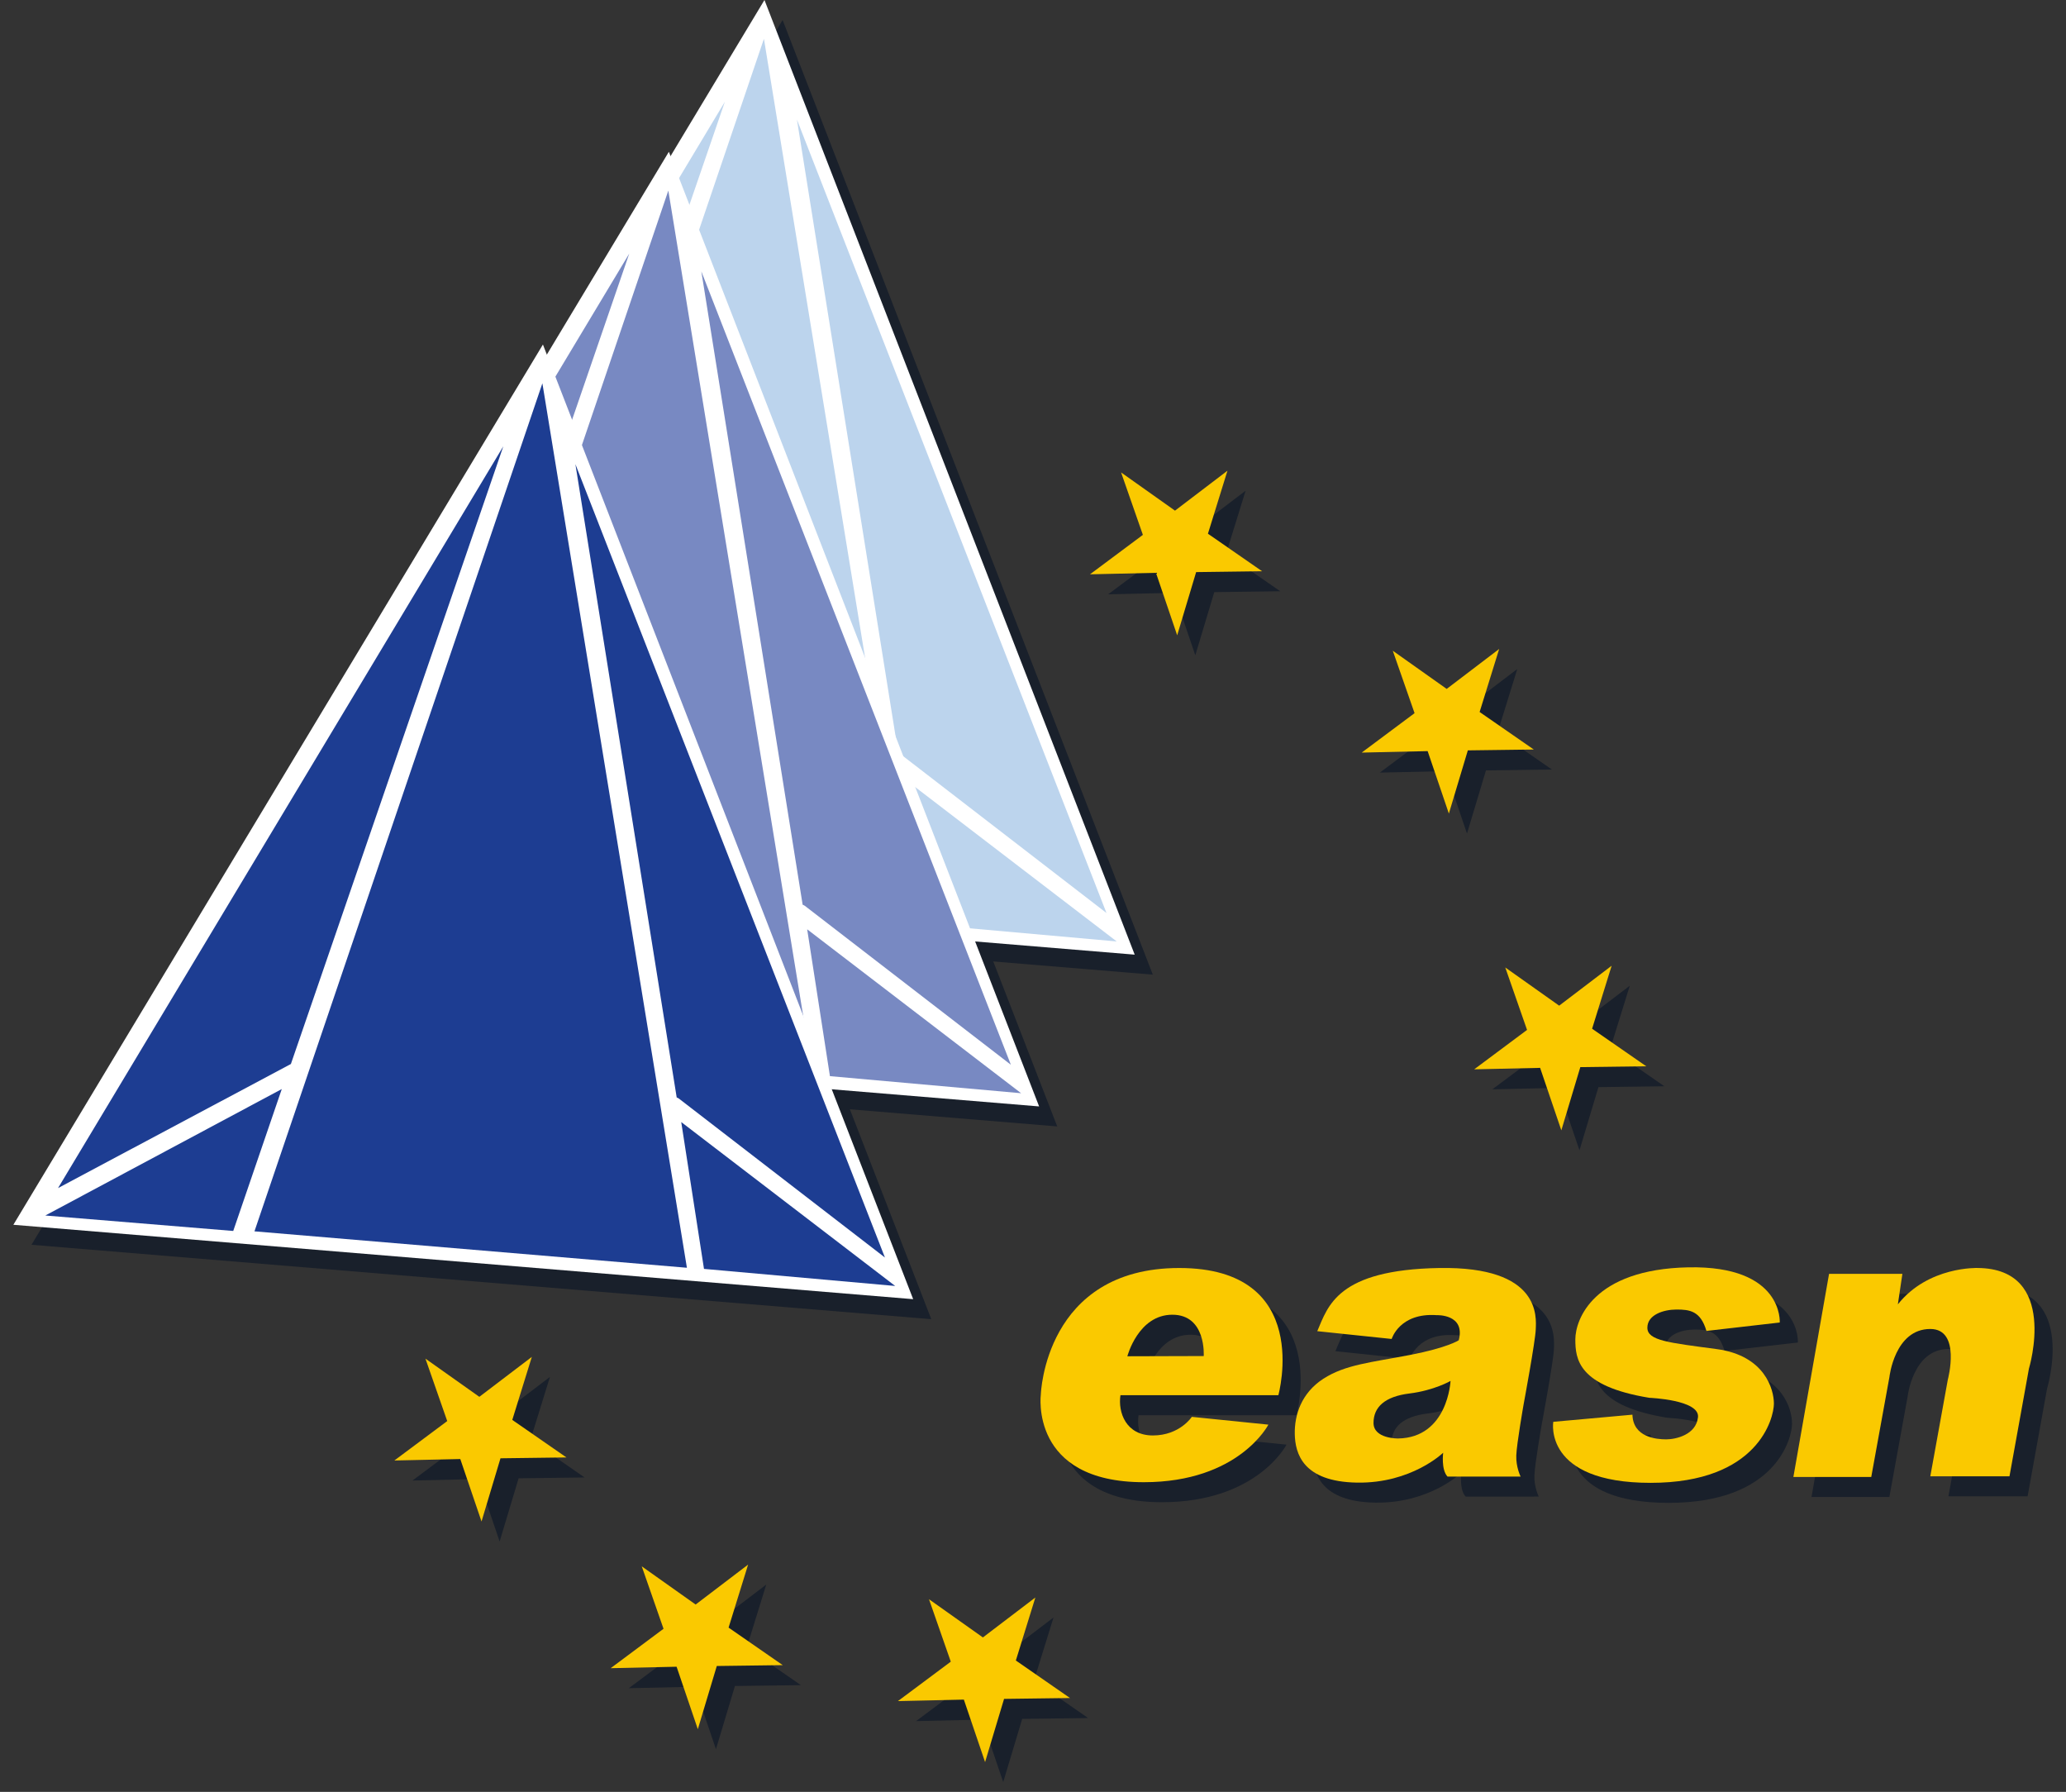 <?xml version="1.0" encoding="utf-8"?>
<!-- Generator: Adobe Illustrator 16.0.0, SVG Export Plug-In . SVG Version: 6.00 Build 0)  -->
<!DOCTYPE svg PUBLIC "-//W3C//DTD SVG 1.1//EN" "http://www.w3.org/Graphics/SVG/1.1/DTD/svg11.dtd">
<svg version="1.1" id="Layer_1" xmlns="http://www.w3.org/2000/svg" xmlns:xlink="http://www.w3.org/1999/xlink" x="0px" y="0px"
	 width="500px" height="433.58px" viewBox="0 0 500 433.58" enable-background="new 0 0 500 433.58" xml:space="preserve">
<rect x="0" y="0" width="500" height="433.58" fill="#333333" stroke="none"/>
<g>
	<g>
		<polyline fill="#19202B" points="268.184,143.804 280.982,134.263 275.705,119.155 288.748,128.396 301.455,118.733 
			296.727,133.979 309.831,143.062 293.87,143.27 289.28,158.56 284.145,143.446 268.184,143.804 		"/>
		<polyline fill="#19202B" points="333.938,186.941 346.732,177.399 341.459,162.293 354.504,171.533 367.206,161.872 
			362.476,177.115 375.585,186.198 359.624,186.407 355.032,201.7 349.896,186.586 333.938,186.941 		"/>
		<polyline fill="#19202B" points="361.159,263.582 373.951,254.04 368.678,238.935 381.727,248.177 394.428,238.514 
			389.695,253.758 402.803,262.841 386.844,263.046 382.255,278.342 377.118,263.227 361.159,263.582 		"/>
		<polyline fill="#19202B" points="221.696,416.446 234.488,406.903 229.214,391.799 242.261,401.042 254.966,391.376 
			250.238,406.622 263.34,415.703 247.38,415.913 242.792,431.205 237.654,416.088 221.696,416.446 		"/>
		<polyline fill="#19202B" points="152.174,408.485 164.972,398.947 159.699,383.84 172.741,393.08 185.44,383.417 180.716,398.667 
			193.822,407.744 177.863,407.952 173.27,423.246 168.134,408.132 152.174,408.485 		"/>
		<polyline fill="#19202B" points="99.827,358.23 112.621,348.688 107.348,333.579 120.394,342.825 133.095,333.161 
			128.365,348.407 141.474,357.49 125.513,357.7 120.92,372.989 115.784,357.88 99.827,358.23 		"/>
		<g>
			<path fill="#19202B" d="M283.398,352.172c6.493,0,9.425-4.503,9.425-4.503l18.531,1.884c0,0-7.119,13.928-30.154,13.928
				c-27.747,0-24.916-21.258-24.916-21.258s0.938-30.571,33.503-30.571c32.563,0,23.976,30.781,23.976,30.781h-38.217
				C274.92,346.622,276.907,352.172,283.398,352.172z M295.703,332.959c0,0,0.679-10.002-7.59-10.002
				c-8.274,0-10.89,10.054-10.89,10.054L295.703,332.959z"/>
			<path fill="#19202B" d="M352.711,311.651c24.708-0.416,23.455,11.938,23.35,14.865c-0.109,2.93-2.936,18.116-2.936,18.116
				s-1.671,9.527-1.776,12.353c-0.106,2.829,1.046,5.129,1.046,5.129H354.7c-1.57-1.676-1.05-5.757-1.05-5.757
				s-7.639,7.438-20.83,7.224c-13.193-0.208-14.978-7.116-15.078-11.722c-0.104-4.606,1.571-9.947,6.91-13.408
				c5.341-3.453,11.726-3.976,20.937-5.754c9.218-1.778,11.834-3.563,11.834-3.563c1.674-6.387-5.342-6.072-5.342-6.072
				c-9.004-0.627-10.887,5.762-10.887,5.762l-18.01-1.887C325.799,320.866,328.001,312.071,352.711,311.651z M345.486,342.017
				c-5.967,0.733-8.691,3.293-8.691,7.116c0,3.874,5.969,3.771,5.969,3.771c12.043-0.215,12.67-13.926,12.67-13.926
				S351.455,341.28,345.486,342.017z"/>
			<path fill="#19202B" d="M417.361,326.88l17.75-2.037c0,0,0.942-13.821-22.146-13.351c-23.085,0.469-27.325,12.723-27.325,17.435
				c0,4.71,0.629,11.306,17.902,14.133c0,0,12.249,0.475,11.779,4.712s-5.342,5.34-7.696,5.34c-2.356,0-8.007-0.472-8.166-5.969
				l-19.159,1.727c0,0-2.512,14.766,23.557,14.766c26.072,0,29.838-15.709,29.838-19.162c0-3.454-2.195-11.623-13.819-13.193
				c-11.623-1.568-16.801-2.038-16.801-5.182c0-3.141,3.923-4.398,7.068-4.398C413.282,321.699,415.947,322.014,417.361,326.88z"/>
			<path fill="#19202B" d="M463.696,320.443l1.095-7.379h-17.745l-8.636,49.155h18.844l4.396-24.185c0,0,1.259-11.623,9.896-11.623
				c7.538,0,4.24,12.251,4.24,12.251l-4.24,23.398h19.161l4.712-26.07c0,0,7.38-24.184-12.407-24.343
				C483.013,311.648,471.072,311.18,463.696,320.443z"/>
		</g>
		<g>
			<g>
				<polygon fill="#19202B" points="61.234,217.837 279,235.83 189.399,4.841 				"/>
				<g>
					<polygon fill="#19202B" points="68.969,215.595 114.446,219.33 126.199,184.989 					"/>
					<path fill="#19202B" d="M222.282,187.28l49.89,38.472L197.254,33.781l24.521,153.248
						C221.947,187.101,222.124,187.159,222.282,187.28z"/>
					<polygon fill="#19202B" points="179.813,29.468 72.046,208.952 128.4,178.931 					"/>
					<polygon fill="#19202B" points="119.585,219.42 224.248,228.229 189.268,14.228 					"/>
					<polygon fill="#19202B" points="228.377,228.508 274.647,232.638 222.868,192.979 					"/>
				</g>
			</g>
			<g>
				<polygon fill="#19202B" points="38.1,254.558 255.865,272.556 166.262,41.565 				"/>
				<g>
					<polygon fill="#19202B" points="45.832,252.315 91.312,256.049 103.063,221.71 					"/>
					<path fill="#19202B" d="M199.146,224.002l49.886,38.476L174.123,70.504l24.515,153.248
						C198.809,223.827,198.988,223.882,199.146,224.002z"/>
					<polygon fill="#19202B" points="156.676,66.191 48.915,245.674 105.267,215.655 					"/>
					<polygon fill="#19202B" points="96.453,256.138 201.113,264.954 166.133,50.95 					"/>
					<polygon fill="#19202B" points="205.244,265.229 251.513,269.36 199.734,229.702 					"/>
				</g>
			</g>
			<g>
				<polygon fill="#19202B" points="7.621,301.193 225.383,319.194 135.78,88.204 				"/>
				<g>
					<polygon fill="#19202B" points="15.355,298.953 60.83,302.692 72.581,268.354 					"/>
					<path fill="#19202B" d="M168.663,270.642l49.891,38.475L143.64,117.143l24.52,153.251
						C168.331,270.468,168.511,270.521,168.663,270.642z"/>
					<polygon fill="#19202B" points="126.194,112.83 18.433,292.314 74.785,262.294 					"/>
					<polygon fill="#19202B" points="65.972,302.781 170.631,311.592 135.654,97.588 					"/>
					<polygon fill="#19202B" points="174.763,311.871 221.031,316.001 169.252,276.337 					"/>
				</g>
			</g>
		</g>
	</g>
	<g>
		<polyline fill="#FAC900" points="263.796,138.962 276.593,129.42 271.319,114.313 284.364,123.556 297.064,113.891 
			292.337,129.138 305.443,138.219 289.483,138.428 284.894,153.719 279.757,138.605 263.796,138.962 		"/>
		<polyline fill="#FAC900" points="329.551,182.099 342.344,172.558 337.07,157.453 350.117,166.694 362.818,157.029 
			358.088,172.276 371.195,181.356 355.236,181.565 350.647,196.857 345.51,181.743 329.551,182.099 		"/>
		<polyline fill="#FAC900" points="356.774,258.739 369.566,249.2 364.293,234.092 377.34,243.334 390.041,233.672 385.311,248.915 
			398.418,258 382.459,258.205 377.865,273.501 372.73,258.386 356.774,258.739 		"/>
		<polyline fill="#FAC900" points="217.309,411.605 230.103,402.064 224.83,386.956 237.874,396.201 250.574,386.536 
			245.85,401.781 258.956,410.862 242.996,411.07 238.405,426.365 233.267,411.245 217.309,411.605 		"/>
		<polyline fill="#FAC900" points="147.788,403.644 160.582,394.105 155.311,378.997 168.354,388.239 181.055,378.574 
			176.328,393.823 189.434,402.903 173.474,403.112 168.883,418.403 163.746,403.289 147.788,403.644 		"/>
		<polyline fill="#FAC900" points="95.44,353.388 108.234,343.849 102.96,328.739 116.006,337.981 128.71,328.319 123.98,343.566 
			137.086,352.648 121.125,352.855 116.535,368.147 111.398,353.035 95.44,353.388 		"/>
		<g>
			<path fill="#FAC900" d="M279.01,347.33c6.494,0,9.428-4.501,9.428-4.501l18.527,1.883c0,0-7.117,13.928-30.15,13.928
				c-27.747,0-24.919-21.257-24.919-21.257s0.942-30.571,33.503-30.571c32.562,0,23.979,30.779,23.979,30.779h-38.216
				C270.533,341.781,272.522,347.33,279.01,347.33z M291.316,328.116c0,0,0.679-10.001-7.591-10.001
				c-8.272,0-10.89,10.054-10.89,10.054L291.316,328.116z"/>
			<path fill="#FAC900" d="M348.325,306.812c24.706-0.416,23.453,11.936,23.347,14.862c-0.105,2.935-2.934,18.118-2.934,18.118
				s-1.67,9.527-1.776,12.353c-0.109,2.825,1.045,5.131,1.045,5.131h-17.696c-1.569-1.678-1.045-5.761-1.045-5.761
				s-7.643,7.439-20.832,7.224c-13.193-0.209-14.977-7.119-15.079-11.721c-0.103-4.607,1.572-9.951,6.91-13.407
				c5.34-3.455,11.729-3.975,20.94-5.755c9.214-1.778,11.831-3.561,11.831-3.561c1.672-6.386-5.342-6.074-5.342-6.074
				c-9.003-0.629-10.889,5.76-10.889,5.76l-18.007-1.884C321.412,316.024,323.612,307.229,348.325,306.812z M341.1,337.174
				c-5.967,0.734-8.689,3.298-8.689,7.118c0,3.874,5.967,3.769,5.967,3.769c12.042-0.211,12.671-13.924,12.671-13.924
				S347.067,336.44,341.1,337.174z"/>
			<path fill="#FAC900" d="M412.976,322.039l17.748-2.04c0,0,0.942-13.819-22.146-13.35c-23.086,0.473-27.325,12.725-27.325,17.434
				c0,4.713,0.627,11.31,17.902,14.134c0,0,12.251,0.471,11.781,4.711c-0.473,4.243-5.343,5.343-7.695,5.343
				c-2.358,0-8.009-0.475-8.17-5.971l-19.156,1.729c0,0-2.515,14.765,23.555,14.765c26.072,0,29.84-15.71,29.84-19.164
				s-2.198-11.621-13.819-13.193c-11.622-1.566-16.805-2.04-16.805-5.179c0-3.143,3.924-4.398,7.066-4.398
				S411.563,317.173,412.976,322.039z"/>
			<path fill="#FAC900" d="M459.308,315.605l1.098-7.383h-17.748l-8.635,49.155h18.847l4.397-24.186c0,0,1.255-11.624,9.893-11.624
				c7.54,0,4.241,12.251,4.241,12.251l-4.241,23.401h19.162l4.711-26.072c0,0,7.383-24.185-12.407-24.339
				C478.625,306.81,466.688,306.337,459.308,315.605z"/>
		</g>
		<g>
			<g>
				<polygon fill="#FFFFFF" points="56.847,212.994 274.613,230.991 185.01,0 				"/>
				<g>
					<polygon fill="#BCD4ED" points="64.583,210.752 110.059,214.488 121.812,180.147 					"/>
					<path fill="#BCD4ED" d="M217.894,182.439l49.89,38.474L192.869,28.938l24.518,153.249
						C217.559,182.261,217.739,182.318,217.894,182.439z"/>
					<polygon fill="#BCD4ED" points="175.425,24.627 67.662,204.111 124.012,174.09 					"/>
					<polygon fill="#BCD4ED" points="115.199,214.577 219.861,223.388 184.882,9.386 					"/>
					<polygon fill="#BCD4ED" points="223.992,223.664 270.26,227.795 218.48,188.138 					"/>
				</g>
			</g>
			<g>
				<polygon fill="#FFFFFF" points="33.713,249.717 251.48,267.715 161.875,36.723 				"/>
				<g>
					<polygon fill="#7889C2" points="41.447,247.475 86.924,251.21 98.674,216.872 					"/>
					<path fill="#7889C2" d="M194.76,219.16l49.887,38.474l-74.913-191.97l24.517,153.247
						C194.422,218.986,194.602,219.04,194.76,219.16z"/>
					<polygon fill="#7889C2" points="152.291,61.35 44.527,240.835 100.878,210.813 					"/>
					<polygon fill="#7889C2" points="92.065,251.299 196.724,260.111 161.745,46.107 					"/>
					<polygon fill="#7889C2" points="200.855,260.389 247.128,264.52 195.349,224.86 					"/>
				</g>
			</g>
			<g>
				<polygon fill="#FFFFFF" points="3.233,296.353 220.999,314.352 131.396,83.362 				"/>
				<g>
					<polygon fill="#1D3D92" points="10.967,294.109 56.445,297.849 68.195,263.512 					"/>
					<path fill="#1D3D92" d="M164.278,265.8l49.887,38.474l-74.913-191.973l24.518,153.249
						C163.943,265.624,164.124,265.678,164.278,265.8z"/>
					<polygon fill="#1D3D92" points="121.809,107.988 14.045,287.471 70.399,257.451 					"/>
					<polygon fill="#1D3D92" points="61.583,297.94 166.242,306.752 131.265,92.746 					"/>
					<polygon fill="#1D3D92" points="170.375,307.027 216.646,311.157 164.867,271.498 					"/>
				</g>
			</g>
		</g>
	</g>
</g>
</svg>
